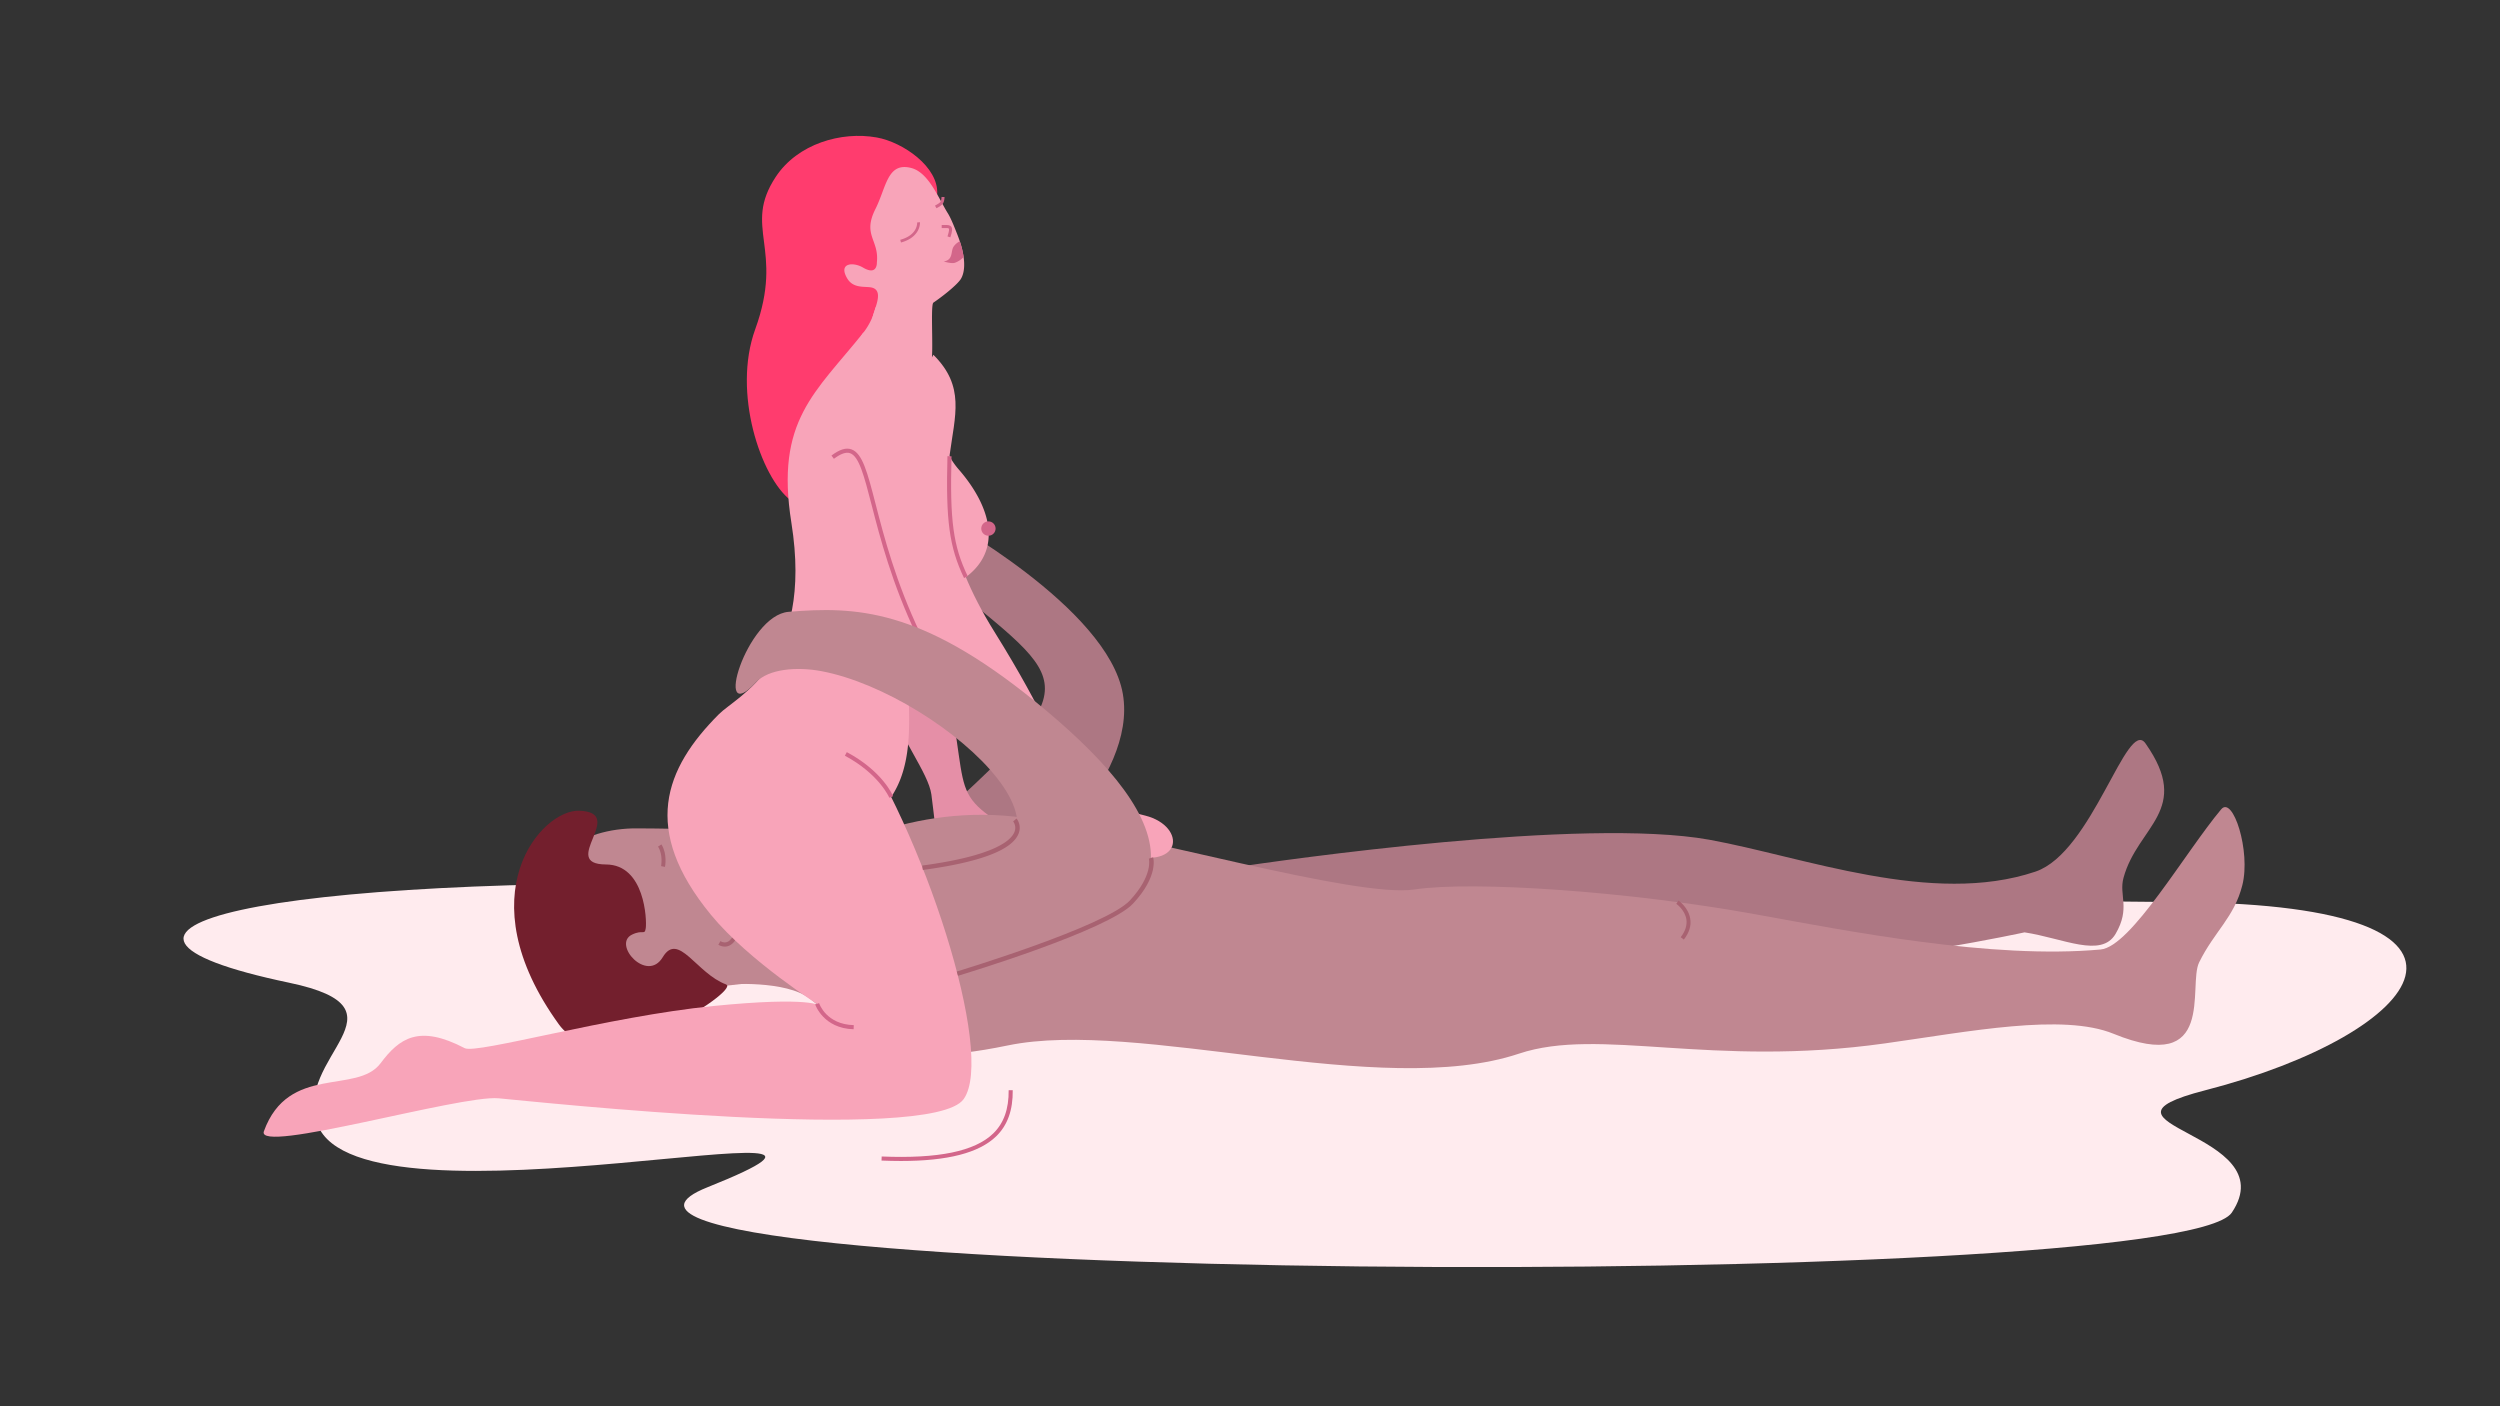 <svg xmlns="http://www.w3.org/2000/svg" viewBox="0 0 1920 1080"><rect x="0" y="0" width="1920" height="1080" fill="#333333" stroke="none"/><defs><style>
      .cls-1 {
        fill: #ad7783;
      }

      .cls-2 {
        fill: #e58fa7;
      }

      .cls-3 {
        fill: #ffebee;
      }

      .cls-4 {
        fill: #c08791;
      }

      .cls-5 {
        fill: #a86271;
      }

      .cls-6 {
        fill: #731f2d;
      }

      .cls-7 {
        fill: #ff3c6e;
      }

      .cls-8 {
        fill: #f8a4b9;
      }

      .cls-9 {
        fill: #d3668a;
      }
    </style></defs><title>1</title><g id="&#x421;&#x43B;&#x43E;&#x439;_1" data-name="&#x421;&#x43B;&#x43E;&#x439; 1"><g><path class="cls-1" d="M706.56,640.64C839.17,521.25,824.2,527.93,723.22,443.92V397.14s127.53,69.3,139.11,135.69-77.89,138.95-77.89,138.95l-77.58-27.2"></path><g><path class="cls-2" d="M699.47,279.88c32.63,60.89-22.71,50.35,15.52,193.79s3.24,128.76,69.36,168.74c28.57,17.28,15.41,51.65-28.38,20.8s-35.9-19.51-40.66-53S634,513.72,657,331.8"></path><path class="cls-3" d="M584.53,679.23C199,671.77,26.38,713.7,222.19,754.76c97.18,20.38,2,57.09,21.69,108.9,33.79,88.78,484.52-25.86,299.37,48.19s1129,81.54,1170.78,19.43-122.74-67.62-20.21-94c168-43.29,246.93-142-17.09-144.41C1297.93,689.36,796.17,683.33,584.53,679.23Z"></path><path class="cls-1" d="M1096.09,709.09c87.41,12.61-198.31-35.38-153.38-42.17s273.44-39.48,370.07-22c72.43,13.13,171.07,51.23,250.46,24.48,43.79-14.75,70.24-118.72,84.48-98.49,36.17,51.4-6,63.27-16.88,103.32-3.64,13.35,5.53,23.22-6.08,43-11,18.78-40.1,3.37-69.9-1.18,0,0-113.29,24.7-171.39,21.69s-205.12,22.45-252,14.28S813,769.67,715.26,740.21"></path><path class="cls-4" d="M536.7,759.3,594,753s53.49-106.26,18.89-85c-20.65,12.67-53.8,19.42-53.8,19.42Z"></path><path class="cls-4" d="M575.92,687.45c-1.53-13.84,2-23.38-7.3-33.36-17.52-18.89-39.82-17.5-79-17.9-42.79-.43-82.21,24.12-77.22,69.33,4.28,38.75,44.37,66.13,89.56,61.14S580.22,726.2,575.92,687.45Z"></path><path class="cls-5" d="M576.85,681.39c-.12,1.35-5.18,38.7-16.25,44.61-2.77,1.47-5.77,1.34-8.92-.4l1.55-2.8c2.17,1.2,4.08,1.32,5.86.37,7.93-4.23,13.83-33.4,14.57-42Z"></path><path class="cls-5" d="M534.92,650l-2.87,1.19a7.6,7.6,0,0,0-3.75-3.51c-1.83-.79-5.53,1.77-7,3.13l-2.09-2.3c.62-.56,6.2-5.47,10.35-3.69A10.63,10.63,0,0,1,534.92,650Z"></path><path class="cls-6" d="M485.33,717.81c-15.21,7.47,11.58,37.41,23.64,17.33s25.95,12.63,48.74,20.92c11.36,4.13-96,75.51-128.44,30.74-72-99.46-13.3-165.33,15.69-164.17,37.05,1.48-16.18,41.12,20.42,41.28,30,.14,31.42,42.89,30.57,48.82S493.94,713.59,485.33,717.81Z"></path><path class="cls-5" d="M510.71,665.8l-3-.63c0-.09,1.7-8.61-2.35-15l2.62-1.67C512.67,656,510.79,665.4,510.71,665.8Z"></path><path class="cls-4" d="M595.74,686.72c29-5.58-34.2,12.07,25.92-24.05,8.75-5.26,77.61-47.16,165-34.55s254.67,61.81,299.61,55,164.93,1.47,261.56,19c72.43,13.14,181.82,34.68,265.43,27.1,23.39-2.12,65.11-74.91,92.61-107.67,9-10.78,22.85,32.17,16.24,58.29-6.3,24.88-21.36,35.27-33.18,59.28-8.8,17.89,13.47,87.15-65.7,54.84-39.19-16-111-1.69-175.55,7.37-134.36,18.87-219-12.86-281.15,7.89C1060.24,844.72,874,782.18,774,802.9c-100.25,20.77-115.83-7.12-151.65-35.66-18.65-14.86-64.6-11.18-64.6-11.18"></path><path class="cls-5" d="M559.05,813.12l-1.66-2.54C602.4,781,627,770.82,663,784.4L662,787.24C627.2,774.13,603.16,784.13,559.05,813.12Z"></path><path class="cls-5" d="M1293.18,721.62l-2.4-1.86c3.57-4.59,5-9.18,4.37-13.63-1.11-7.33-7.7-12-7.77-12l1.73-2.5c.32.22,7.71,5.44,9,14.06C1299,711,1297.29,716.34,1293.18,721.62Z"></path><path class="cls-7" d="M719.75,149.18c1.36-20.75-26-39.93-46.45-43.61-27.19-4.89-60.79,4.86-77.53,30.26C570,174.91,602.71,190.42,580,252.9c-17.68,48.67,4.38,113.53,27,131.16s93.9-148.76,93.9-148.76Z"></path><path class="cls-8" d="M737.42,215c-4,5.27-14.87,13.57-20.57,17.42-2.7,1.81,1,47.38-2.5,47.36-8.6,0-15.5-15.64-26.21-16.37-9.41-.63-24.83,16-25.91,15.82.39-3.43,7.1-27.93,7.79-34.75.55-5.7,8.89-19.91.69-23.26-4.77-2-14.91,1.36-20.07-7.44-7.06-12,4.71-12.7,12.14-8.3,10.91,6.45,10.67-3.31,10.65-3.9v0c1.91-17.38-11.28-20.87-1.1-41.06,8.43-16.74,9.07-36.14,27.34-31.55,13.55,3.4,20.91,23,28.32,34.92,2.6,4.17,5.56,12,7.22,16.15.73,1.86,1.38,3.63,1.93,5.31a68.13,68.13,0,0,1,2.92,12C741.38,206.84,739.41,212.34,737.42,215Z"></path><path class="cls-9" d="M703.61,179.14a13.49,13.49,0,0,0,2.94-8.48l-2.17.18c0,.39.56,9.61-13,13.32l.58,2.09C698,184.6,701.53,181.87,703.61,179.14Z"></path><path class="cls-9" d="M723.94,156.58c.86-1.13,1.38-2.69,1.46-5.26l-2.32-.07c-.12,3.85-1.05,4.38-3.83,6l-1.19.69,1.19,2,1.15-.67A11.23,11.23,0,0,0,723.94,156.58Z"></path><path class="cls-9" d="M729.87,182.3c1.54-4.68,1.72-6.82.7-8.19s-3-1.37-5.65-1.29l-1.7,0,0,2.32,1.74,0c1.73,0,3.37-.1,3.72.36s.36,1.78-1,6.07Z"></path><path class="cls-9" d="M740.06,197.36a17,17,0,0,1-6.75,4.47c-2.68.83-8.53-1-8.53-1,7.67-1.32,5.1-8.05,7.73-11.62a11.94,11.94,0,0,1,4.63-3.88A68.13,68.13,0,0,1,740.06,197.36Z"></path><path class="cls-8" d="M663.33,255.12c-37.23,46.61-68.08,67.65-55.54,146.39,17.21,108-41.58,132.81-55.69,147-41.85,41.95-59.88,88.59-6.08,154.08,29.27,35.63,83.63,69.85,83.63,69.85s-6.19-7.39-82,.19C467.36,780.61,366,809.7,356.91,805c-35.19-18.41-50.2-7.69-64.64,11.59-18.1,24.18-70.8.46-89.6,52.23-6.55,18,150.71-28,180.17-25.33s332.44,35.2,357.22.67S708.85,637,651.84,556.05"></path><path class="cls-8" d="M715.77,244.76c-.5,42.92-2.13,89.79,20.54,115.78,25.64,29.39,38.55,69.39-8.57,90.91,0,0-5,17.26-22.29,35.84-19.2,20.61,6.53,83.65-21,124.78L573.79,617.9l44.94-112,17.48-138,19.62-99.63,6.43-11.77a51.79,51.79,0,0,0,9.91-19.41C674.91,225.93,715.77,244.76,715.77,244.76Z"></path><path class="cls-8" d="M716.82,272.46c49,48.68-31.5,87,47,212.92s40.79,122.17,115.71,141c32.38,8.16,29.85,44.88-21,28.2s-40-8.15-54.39-38.79-106-68.46-137.27-249.14"></path><path class="cls-9" d="M740.38,443.92c-11.32-23.75-14.06-43.86-12.74-93.56l3.13.08c-1.32,49.69,1.24,68.63,12.44,92.13Z"></path><path class="cls-9" d="M704,488c-19.1-40.17-28.06-74.87-34.6-100.2-5.81-22.48-9.64-37.32-16.54-39.74-3.06-1.08-7.12.33-12.43,4.3l-1.87-2.51c6.28-4.71,11.16-6.22,15.34-4.75,8.47,3,12.26,17.63,18.53,41.91,6.51,25.21,15.43,59.74,34.4,99.65Z"></path><circle class="cls-9" cx="759.11" cy="405.93" r="5.51"></circle><path class="cls-9" d="M683,612.67c-.07-.18-7.79-18.19-34.13-32.27l1.47-2.77c27.41,14.65,35.24,33.07,35.56,33.84Z"></path><path class="cls-9" d="M655.58,790.47c-23.29-.62-29.46-18.89-29.52-19.07l3-1c.22.67,5.61,16.34,26.63,16.9Z"></path><path class="cls-9" d="M692,891.64q-7.19,0-15-.33l.13-3.13c43.47,1.82,71.51-3.95,85.67-17.69,8.14-7.91,12-18.77,11.85-33.23l3.13,0c.19,15.36-4,27-12.8,35.52C751.85,885.42,727.9,891.64,692,891.64Z"></path></g><path class="cls-4" d="M708.51,666.43c161.87,0,16.68-133.31-77.77-151-18.77-3.51-40.48-1.77-50.13,8.61-33.62,36.16-7.4-51.49,25-54.16,51.33-4.22,101.2-2.74,188.84,68.38,100.15,81.25,152,165.91-40.91,199.49"></path><path class="cls-5" d="M708.74,668.13l-.45-3.4c55.75-7.48,68.29-19.37,70.81-25.79a8.3,8.3,0,0,0-1-8.1l2.62-2.21a11.68,11.68,0,0,1,1.6,11.47C777.46,652.8,752.7,662.23,708.74,668.13Z"></path><path class="cls-5" d="M735.77,749.41l-1-3.28c1.14-.35,114.47-34.67,133-54.61,18-19.39,14.6-32,14.56-32.1l3.28-1c.18.58,4.17,14.43-15.32,35.44C851.14,714.47,740.47,748,735.77,749.41Z"></path></g></g></svg>